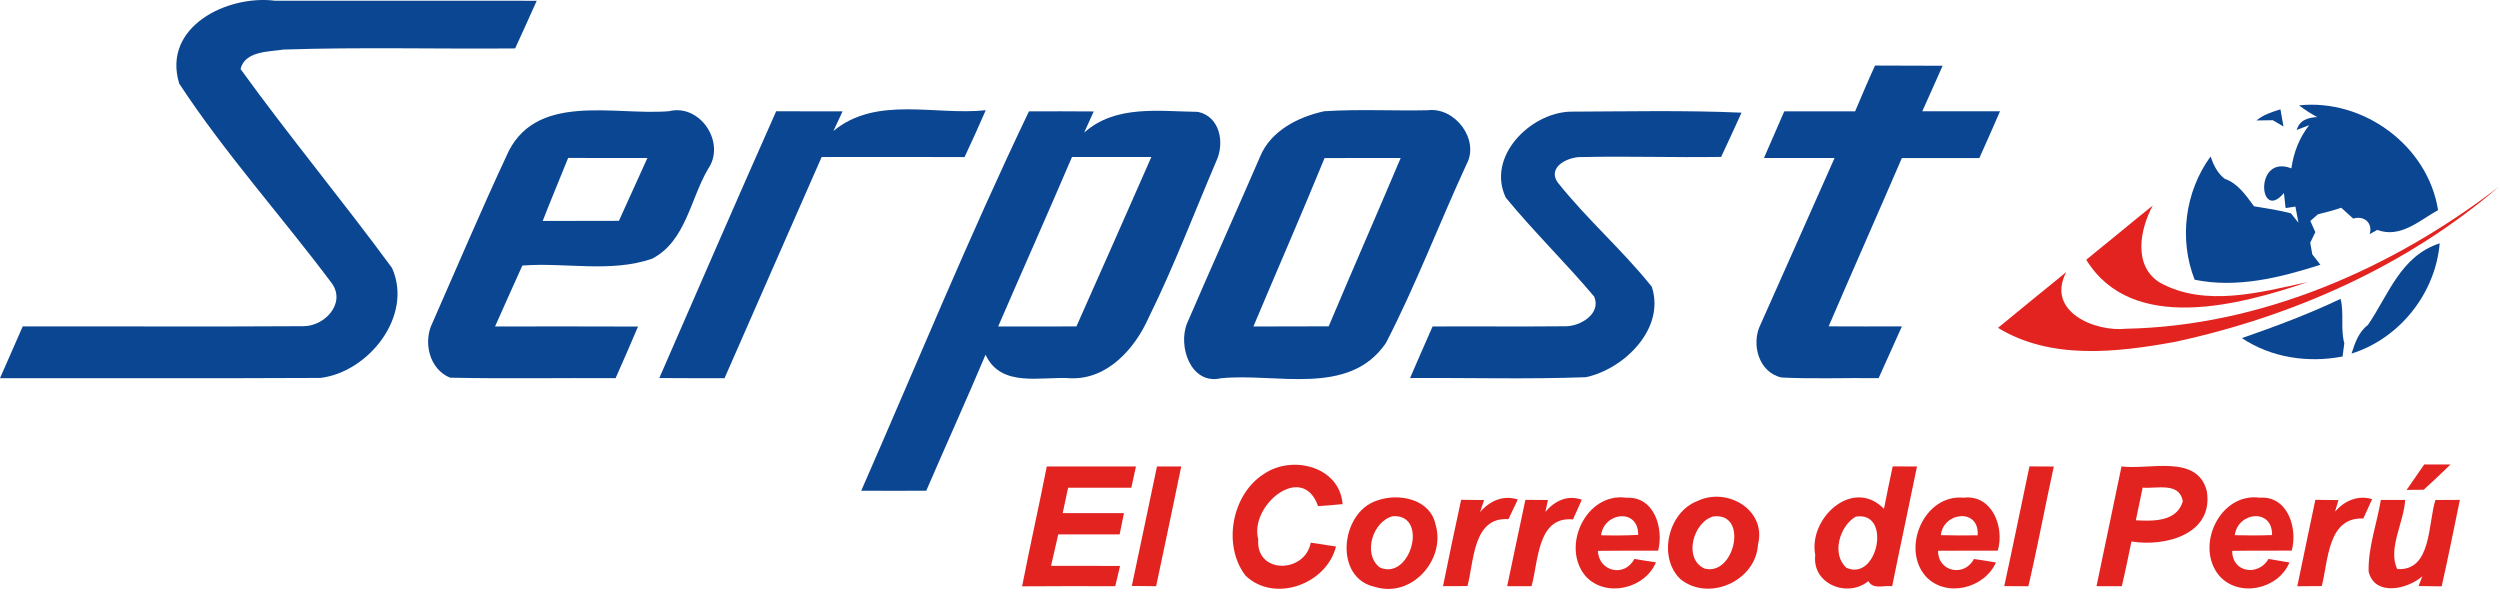 <?xml version="1.0" encoding="UTF-8" standalone="no"?>
<!DOCTYPE svg PUBLIC "-//W3C//DTD SVG 1.1//EN" "http://www.w3.org/Graphics/SVG/1.1/DTD/svg11.dtd">
<svg width="100%" height="100%" viewBox="0 0 616 146" version="1.1" xmlns="http://www.w3.org/2000/svg" xmlns:xlink="http://www.w3.org/1999/xlink" xml:space="preserve" xmlns:serif="http://www.serif.com/" style="fill-rule:evenodd;clip-rule:evenodd;stroke-linejoin:round;stroke-miterlimit:2;">
    <g>
        <path d="M597.33,114.441C599.48,114.421 601.64,114.431 603.8,114.451C601.65,116.571 599.45,118.631 597.21,120.661C595.8,120.671 594.39,120.691 592.99,120.721C594.43,118.621 595.88,116.531 597.33,114.441Z" style="fill:rgb(226,35,32);fill-rule:nonzero;"/>
        <path d="M257.93,114.931L279.9,114.931C279.52,116.681 279.13,118.431 278.76,120.181C273.56,120.171 268.37,120.191 263.18,120.171C262.74,122.251 262.3,124.341 261.85,126.431C266.88,126.431 271.91,126.421 276.94,126.441C276.59,128.181 276.23,129.931 275.88,131.681L260.75,131.681C260.15,134.261 259.56,136.841 258.98,139.421C264.65,139.441 270.32,139.411 275.98,139.451C275.6,141.111 275.2,142.781 274.8,144.441C267.15,144.431 259.49,144.401 251.85,144.471C253.77,134.601 255.99,124.791 257.93,114.931Z" style="fill:rgb(226,35,32);fill-rule:nonzero;"/>
        <path d="M285.08,114.941C287.07,114.931 289.06,114.941 291.06,114.941C288.99,124.781 286.99,134.621 284.87,144.441C282.87,144.431 280.87,144.411 278.88,144.381C280.99,134.581 282.99,124.751 285.08,114.941Z" style="fill:rgb(226,35,32);fill-rule:nonzero;"/>
        <path d="M311.56,116.701C318.46,112.061 330.08,114.931 330.82,124.211C328.8,124.421 326.79,124.591 324.77,124.711C320.93,113.711 307.78,124.561 310.03,132.881C309.36,141.511 321.53,141.351 322.97,133.711C325.04,134.011 327.12,134.321 329.19,134.661C326.88,143.941 314.03,148.651 306.91,141.851C301.14,134.381 303.51,121.661 311.56,116.701Z" style="fill:rgb(226,35,32);fill-rule:nonzero;"/>
        <path d="M464.21,125.371C464.88,121.881 465.63,118.401 466.36,114.921C468.35,114.931 470.35,114.931 472.35,114.941C470.35,124.781 468.21,134.591 466.23,144.441C464.26,144.161 461.51,145.351 460.37,143.181C455.23,147.421 446.41,143.891 447.28,136.761C445.5,127.721 456.52,117.501 464.21,125.371M457.23,127.311C453.27,129.611 451.21,136.591 454.97,139.911C462.71,143.361 466.21,125.801 457.23,127.311Z" style="fill:rgb(226,35,32);fill-rule:nonzero;"/>
        <path d="M500.06,114.921C502.06,114.931 504.06,114.941 506.06,114.951C503.9,124.771 502.08,134.661 499.79,144.451C497.81,144.431 495.82,144.431 493.85,144.421C495.99,134.601 497.98,124.751 500.06,114.921Z" style="fill:rgb(226,35,32);fill-rule:nonzero;"/>
        <path d="M522.74,114.931C529.59,115.831 541.4,111.821 543.75,120.981C545.53,131.681 533.44,134.791 525.19,133.421C524.41,137.101 523.69,140.791 522.81,144.441C520.72,144.431 518.65,144.431 516.58,144.431C518.61,134.591 520.72,124.771 522.74,114.931M527.95,120.151C527.41,122.841 526.82,125.521 526.27,128.201C530.55,128.411 536.36,128.621 537.85,123.501C537.01,118.691 531.38,120.471 527.95,120.151Z" style="fill:rgb(226,35,32);fill-rule:nonzero;"/>
        <path d="M339.22,123.361C344.51,121.411 352.3,122.851 353.7,129.161C356.34,137.811 347.9,147.371 338.93,144.641C328.58,142.591 330.22,126.321 339.22,123.361M343.21,127.191C338.24,128.381 335.68,136.541 339.99,139.831C347.61,143.171 352.1,126.621 343.21,127.191Z" style="fill:rgb(226,35,32);fill-rule:nonzero;"/>
        <path d="M360.02,123.151C361.9,123.171 363.8,123.181 365.69,123.211C365.44,123.951 364.94,125.451 364.68,126.191C367.01,123.441 370.41,121.891 373.98,123.081C373.23,124.701 372.47,126.311 371.68,127.921C362.88,127.321 363.21,138.401 361.58,144.411C359.57,144.421 357.56,144.431 355.56,144.431C357,137.331 358.48,130.231 360.02,123.151Z" style="fill:rgb(226,35,32);fill-rule:nonzero;"/>
        <path d="M375.86,123.161C377.71,123.171 379.56,123.181 381.41,123.201C381.26,123.931 380.94,125.391 380.78,126.121C383.04,123.431 386.28,121.841 389.76,123.141C389.05,124.761 388.32,126.371 387.58,127.981C378.69,127.191 379.1,138.461 377.36,144.441C375.36,144.431 373.37,144.431 371.37,144.431C372.89,137.341 374.31,130.241 375.86,123.161Z" style="fill:rgb(226,35,32);fill-rule:nonzero;"/>
        <path d="M390.73,142.011C384.49,134.741 390.81,121.171 400.82,122.651C407.65,122.311 409.97,130.211 408.57,135.691C403.62,135.691 398.67,135.651 393.72,135.731C393.94,140.891 400.32,142.301 402.69,137.731C404.47,138.001 406.25,138.291 408.03,138.571C405.26,145.111 395.66,147.351 390.73,142.011M394.5,131.891C397.54,131.961 400.6,131.971 403.65,131.791C403.71,125.181 395.26,126.131 394.5,131.891Z" style="fill:rgb(226,35,32);fill-rule:nonzero;"/>
        <path d="M418.25,123.451C425.51,119.931 435.32,125.601 433.17,134.161C432.66,143.161 421.01,148.371 414.02,142.671C408.43,137.231 411.01,126.201 418.25,123.451M422.15,127.251C417.19,128.631 414.69,137.631 419.97,140.081C427.42,142.111 430.94,126.151 422.15,127.251Z" style="fill:rgb(226,35,32);fill-rule:nonzero;"/>
        <path d="M474.61,142.131C468.32,135.251 474.07,121.711 483.82,122.631C490.9,121.801 493.95,129.941 492.25,135.681C487.34,135.691 482.44,135.661 477.54,135.711C477.5,140.941 484.04,142.231 486.38,137.731C488.19,137.991 489.99,138.291 491.8,138.601C488.94,144.991 479.61,147.341 474.61,142.131M478.22,131.861C481.24,131.951 484.26,131.951 487.29,131.901C487.77,125.151 478.86,126.081 478.22,131.861Z" style="fill:rgb(226,35,32);fill-rule:nonzero;"/>
        <path d="M546.8,141.831C540.77,134.601 546.96,121.301 556.8,122.631C563.72,122.141 566.18,130.131 564.69,135.671C559.8,135.711 554.9,135.641 550.01,135.731C550.01,141.171 556.5,142.011 558.97,137.721C560.68,137.991 562.4,138.281 564.12,138.591C561.39,145.231 551.61,147.361 546.8,141.831M550.65,131.871C553.71,131.951 556.77,131.961 559.84,131.841C559.97,125.181 551.42,126.081 550.65,131.871Z" style="fill:rgb(226,35,32);fill-rule:nonzero;"/>
        <path d="M570.5,123.161C572.4,123.181 574.29,123.191 576.2,123.221C575.99,123.931 575.56,125.341 575.35,126.051C577.69,123.401 580.95,121.921 584.49,122.991C583.78,124.591 583.05,126.181 582.32,127.761C573.47,127.371 573.7,138.291 572.08,144.411C570.07,144.431 568.06,144.441 566.06,144.451C567.51,137.351 569.03,130.261 570.5,123.161Z" style="fill:rgb(226,35,32);fill-rule:nonzero;"/>
        <path d="M586.64,123.181L592.63,123.181C592.33,128.741 588.29,135.231 590.68,140.211C599.19,140.801 598.24,128.941 600.09,123.201C602.09,123.181 604.1,123.171 606.11,123.171C604.65,130.281 603.22,137.401 601.63,144.481C599.72,144.451 597.83,144.421 595.94,144.401C596.17,143.801 596.63,142.601 596.86,141.991C593.28,145.191 585.11,147.041 583.63,140.841C583.48,134.841 585.67,129.061 586.64,123.181Z" style="fill:rgb(226,35,32);fill-rule:nonzero;"/>
    </g>
    <g>
        <path d="M44.16,20.601C39.87,6.581 56.04,-1.319 67.78,0.181C89.27,0.181 110.76,0.161 132.25,0.191C130.52,4.131 128.69,8.011 126.93,11.931C107.92,12.101 88.88,11.581 69.88,12.211C66.18,12.781 60.37,12.551 59.27,17.011C71.29,33.641 84.45,49.481 96.59,66.021C101.88,77.791 90.86,91.671 78.96,93.121C52.64,93.261 26.32,93.141 0,93.181C1.85,88.931 3.73,84.681 5.6,80.431C28.66,80.381 51.73,80.521 74.78,80.371C79.88,80.401 85.2,74.901 81.87,69.951C69.49,53.381 55.49,37.871 44.16,20.601Z" style="fill:rgb(11,70,146);fill-rule:nonzero;"/>
        <path d="M462,16.151C467.55,16.211 473.11,16.151 478.66,16.201C477.02,19.951 475.32,23.681 473.65,27.421C480.03,27.441 486.41,27.431 492.8,27.421C491.11,31.261 489.46,35.121 487.71,38.941C481.35,38.931 474.98,38.921 468.62,38.941C462.65,52.781 456.53,66.561 450.58,80.411C456.59,80.451 462.61,80.431 468.63,80.421C466.73,84.681 464.82,88.941 462.89,93.181C454.93,93.061 446.95,93.411 439,93.021C433.33,91.821 431.41,84.731 433.79,79.971C439.86,66.281 446,52.631 452.04,38.931L434.64,38.931C436.3,35.101 437.96,31.271 439.64,27.441C445.46,27.421 451.28,27.431 457.1,27.431C458.71,23.661 460.29,19.881 462,16.151Z" style="fill:rgb(11,70,146);fill-rule:nonzero;"/>
        <path d="M124.69,38.651C131.52,22.461 151.22,28.531 164.84,27.401C172.57,25.491 178.92,35.221 174.47,41.621C170.11,49.031 168.97,59.451 160.69,63.741C150.49,67.271 139.31,64.611 128.71,65.431C126.46,70.431 124.2,75.421 121.98,80.441C133.72,80.441 145.47,80.401 157.21,80.461C155.42,84.721 153.55,88.951 151.68,93.181C138.09,93.091 124.48,93.351 110.9,93.061C105.79,91.001 104.21,84.291 106.53,79.611C112.56,65.941 118.38,52.191 124.69,38.651M139.99,38.921C137.92,44.101 135.74,49.241 133.72,54.441C139.98,54.411 146.24,54.451 152.5,54.411C154.85,49.251 157.18,44.091 159.52,38.931C153.01,38.931 146.5,38.941 139.99,38.921Z" style="fill:rgb(11,70,146);fill-rule:nonzero;"/>
        <path d="M191.25,27.411C196.7,27.451 202.16,27.411 207.61,27.441C206.86,29.061 206.1,30.671 205.35,32.281C215.89,23.531 230.44,28.491 242.89,27.161C241.19,31.031 239.47,34.881 237.67,38.701C225.94,38.661 214.2,38.701 202.46,38.681C194.46,56.831 186.51,75.011 178.53,93.181C173.17,93.171 167.81,93.211 162.45,93.151C172.02,71.231 181.53,49.271 191.25,27.411Z" style="fill:rgb(11,70,146);fill-rule:nonzero;"/>
        <path d="M253.54,27.431C258.85,27.431 264.17,27.401 269.49,27.461C268.71,29.201 267.92,30.941 267.13,32.681C274.86,25.751 285.66,27.451 295.15,27.561C300.57,28.681 301.78,35.101 299.76,39.551C294.24,52.461 289.28,65.621 283.05,78.221C279.67,85.871 272.9,93.531 263.85,93.201C256.62,92.671 246.69,95.701 242.84,87.401C238.1,98.621 233.06,109.721 228.23,120.911C222.89,120.941 217.55,120.941 212.21,120.911C225.88,89.701 238.82,58.161 253.54,27.431M264.14,38.681C258.18,52.641 251.97,66.501 245.95,80.441C252.38,80.421 258.8,80.431 265.23,80.431C271.43,66.541 277.56,52.621 283.69,38.691C277.18,38.671 270.66,38.681 264.14,38.681Z" style="fill:rgb(11,70,146);fill-rule:nonzero;"/>
        <path d="M326.28,27.411C334.78,26.851 343.33,27.351 351.86,27.161C358.52,26.361 364.65,34.411 361.35,40.481C354.61,55.091 348.87,70.231 341.49,84.521C332.36,97.901 314.31,91.791 300.8,93.211C293.37,94.891 290.18,85.231 292.51,79.631C298.42,65.921 304.55,52.311 310.48,38.611C313.08,32.241 319.89,28.791 326.28,27.411M326.37,38.951C320.69,52.851 314.66,66.601 308.84,80.441C315.02,80.401 321.2,80.461 327.39,80.401C333.23,66.551 339.27,52.781 345.13,38.931C338.88,38.941 332.63,38.911 326.37,38.951Z" style="fill:rgb(11,70,146);fill-rule:nonzero;"/>
        <path d="M371.03,48.701C366.23,38.661 376.96,27.861 386.86,27.511C400.94,27.461 415.04,27.141 429.11,27.761C427.49,31.421 425.76,35.031 424.09,38.661C412.68,38.851 401.25,38.441 389.86,38.701C386.64,38.531 381.2,40.971 383.76,44.881C390.93,53.941 399.8,61.631 407,70.651C410.39,80.931 400.25,90.891 390.79,92.941C376.36,93.481 361.89,93.051 347.44,93.151C349.24,88.891 351.15,84.681 352.99,80.441C363.91,80.381 374.83,80.501 385.74,80.391C389.38,80.411 394.6,77.321 392.81,73.081C385.8,64.761 377.94,57.111 371.03,48.701Z" style="fill:rgb(11,70,146);fill-rule:nonzero;"/>
    </g>
    <g>
        <path d="M566.48,25.961C582.36,24.281 598.23,35.871 600.74,51.771C596.13,54.331 591.45,58.781 585.76,56.651C585.29,56.911 584.36,57.431 583.9,57.681C584.69,54.891 582.51,53.051 579.83,53.861C578.83,52.981 577.86,52.081 576.89,51.191C575,51.821 573.07,52.341 571.14,52.801C570.67,53.211 569.74,54.031 569.27,54.441C569.58,55.131 570.2,56.511 570.5,57.201C570.07,58.061 569.65,58.931 569.24,59.801C569.37,60.521 569.62,61.951 569.75,62.671C570.25,63.311 571.24,64.601 571.74,65.241C561.82,68.401 551.17,71.081 540.76,68.921C536.84,58.931 538.37,47.221 544.68,38.561C545.41,40.641 546.37,42.671 548.16,44.051C551.41,45.161 553.44,48.191 555.39,50.831C558.44,51.321 561.49,51.781 564.48,52.561C564.95,53.151 565.88,54.311 566.34,54.891C566.15,53.891 565.78,51.901 565.59,50.901C564.99,50.991 563.77,51.171 563.17,51.271C563.06,50.341 562.86,48.491 562.76,47.561C556.57,54.971 555.34,37.901 564.59,41.481C565.15,37.611 566.54,33.941 568.98,30.841C568.21,31.141 566.68,31.721 565.91,32.021C566.6,29.591 568.68,28.961 570.95,28.851C569.38,28.001 567.89,27.031 566.48,25.961Z" style="fill:rgb(11,70,146);fill-rule:nonzero;"/>
        <path d="M556.01,29.681C557.69,28.231 559.83,27.601 561.9,26.941C562.17,28.351 562.4,29.761 562.65,31.171C561.76,30.661 560.89,30.141 560.02,29.621C559.02,29.641 557.01,29.661 556.01,29.681Z" style="fill:rgb(11,70,146);fill-rule:nonzero;"/>
        <path d="M583.45,80.081C588.59,72.561 591.48,63.111 601.14,59.951C600.09,72.291 591.26,83.421 579.42,87.121C580.26,84.521 581.16,81.781 583.45,80.081Z" style="fill:rgb(11,70,146);fill-rule:nonzero;"/>
        <path d="M552.41,83.311C560.64,80.441 568.84,77.401 576.72,73.631C577.63,77.241 576.65,81.011 577.64,84.571C577.5,85.661 577.35,86.751 577.21,87.841C568.72,89.481 559.66,88.151 552.41,83.311Z" style="fill:rgb(11,70,146);fill-rule:nonzero;"/>
        <path d="M523.88,81.001C557.21,80.341 589.59,66.111 615.69,46.031C593.11,65.481 565.01,77.941 535.99,84.221C521.63,86.841 505.38,88.761 492.31,80.781C497.91,76.191 503.5,71.601 509.13,67.041C504.05,76.681 516.08,81.831 523.88,81.001Z" style="fill:rgb(226,35,32);fill-rule:nonzero;"/>
        <path d="M514.05,64.001C519.54,59.581 524.94,55.051 530.44,50.641C527.29,56.481 525.52,65.491 532.18,69.631C543.36,75.801 556.97,72.011 568.59,69.511C551.96,75.141 525.33,82.391 514.05,64.001Z" style="fill:rgb(226,35,32);fill-rule:nonzero;"/>
    </g>
</svg>
